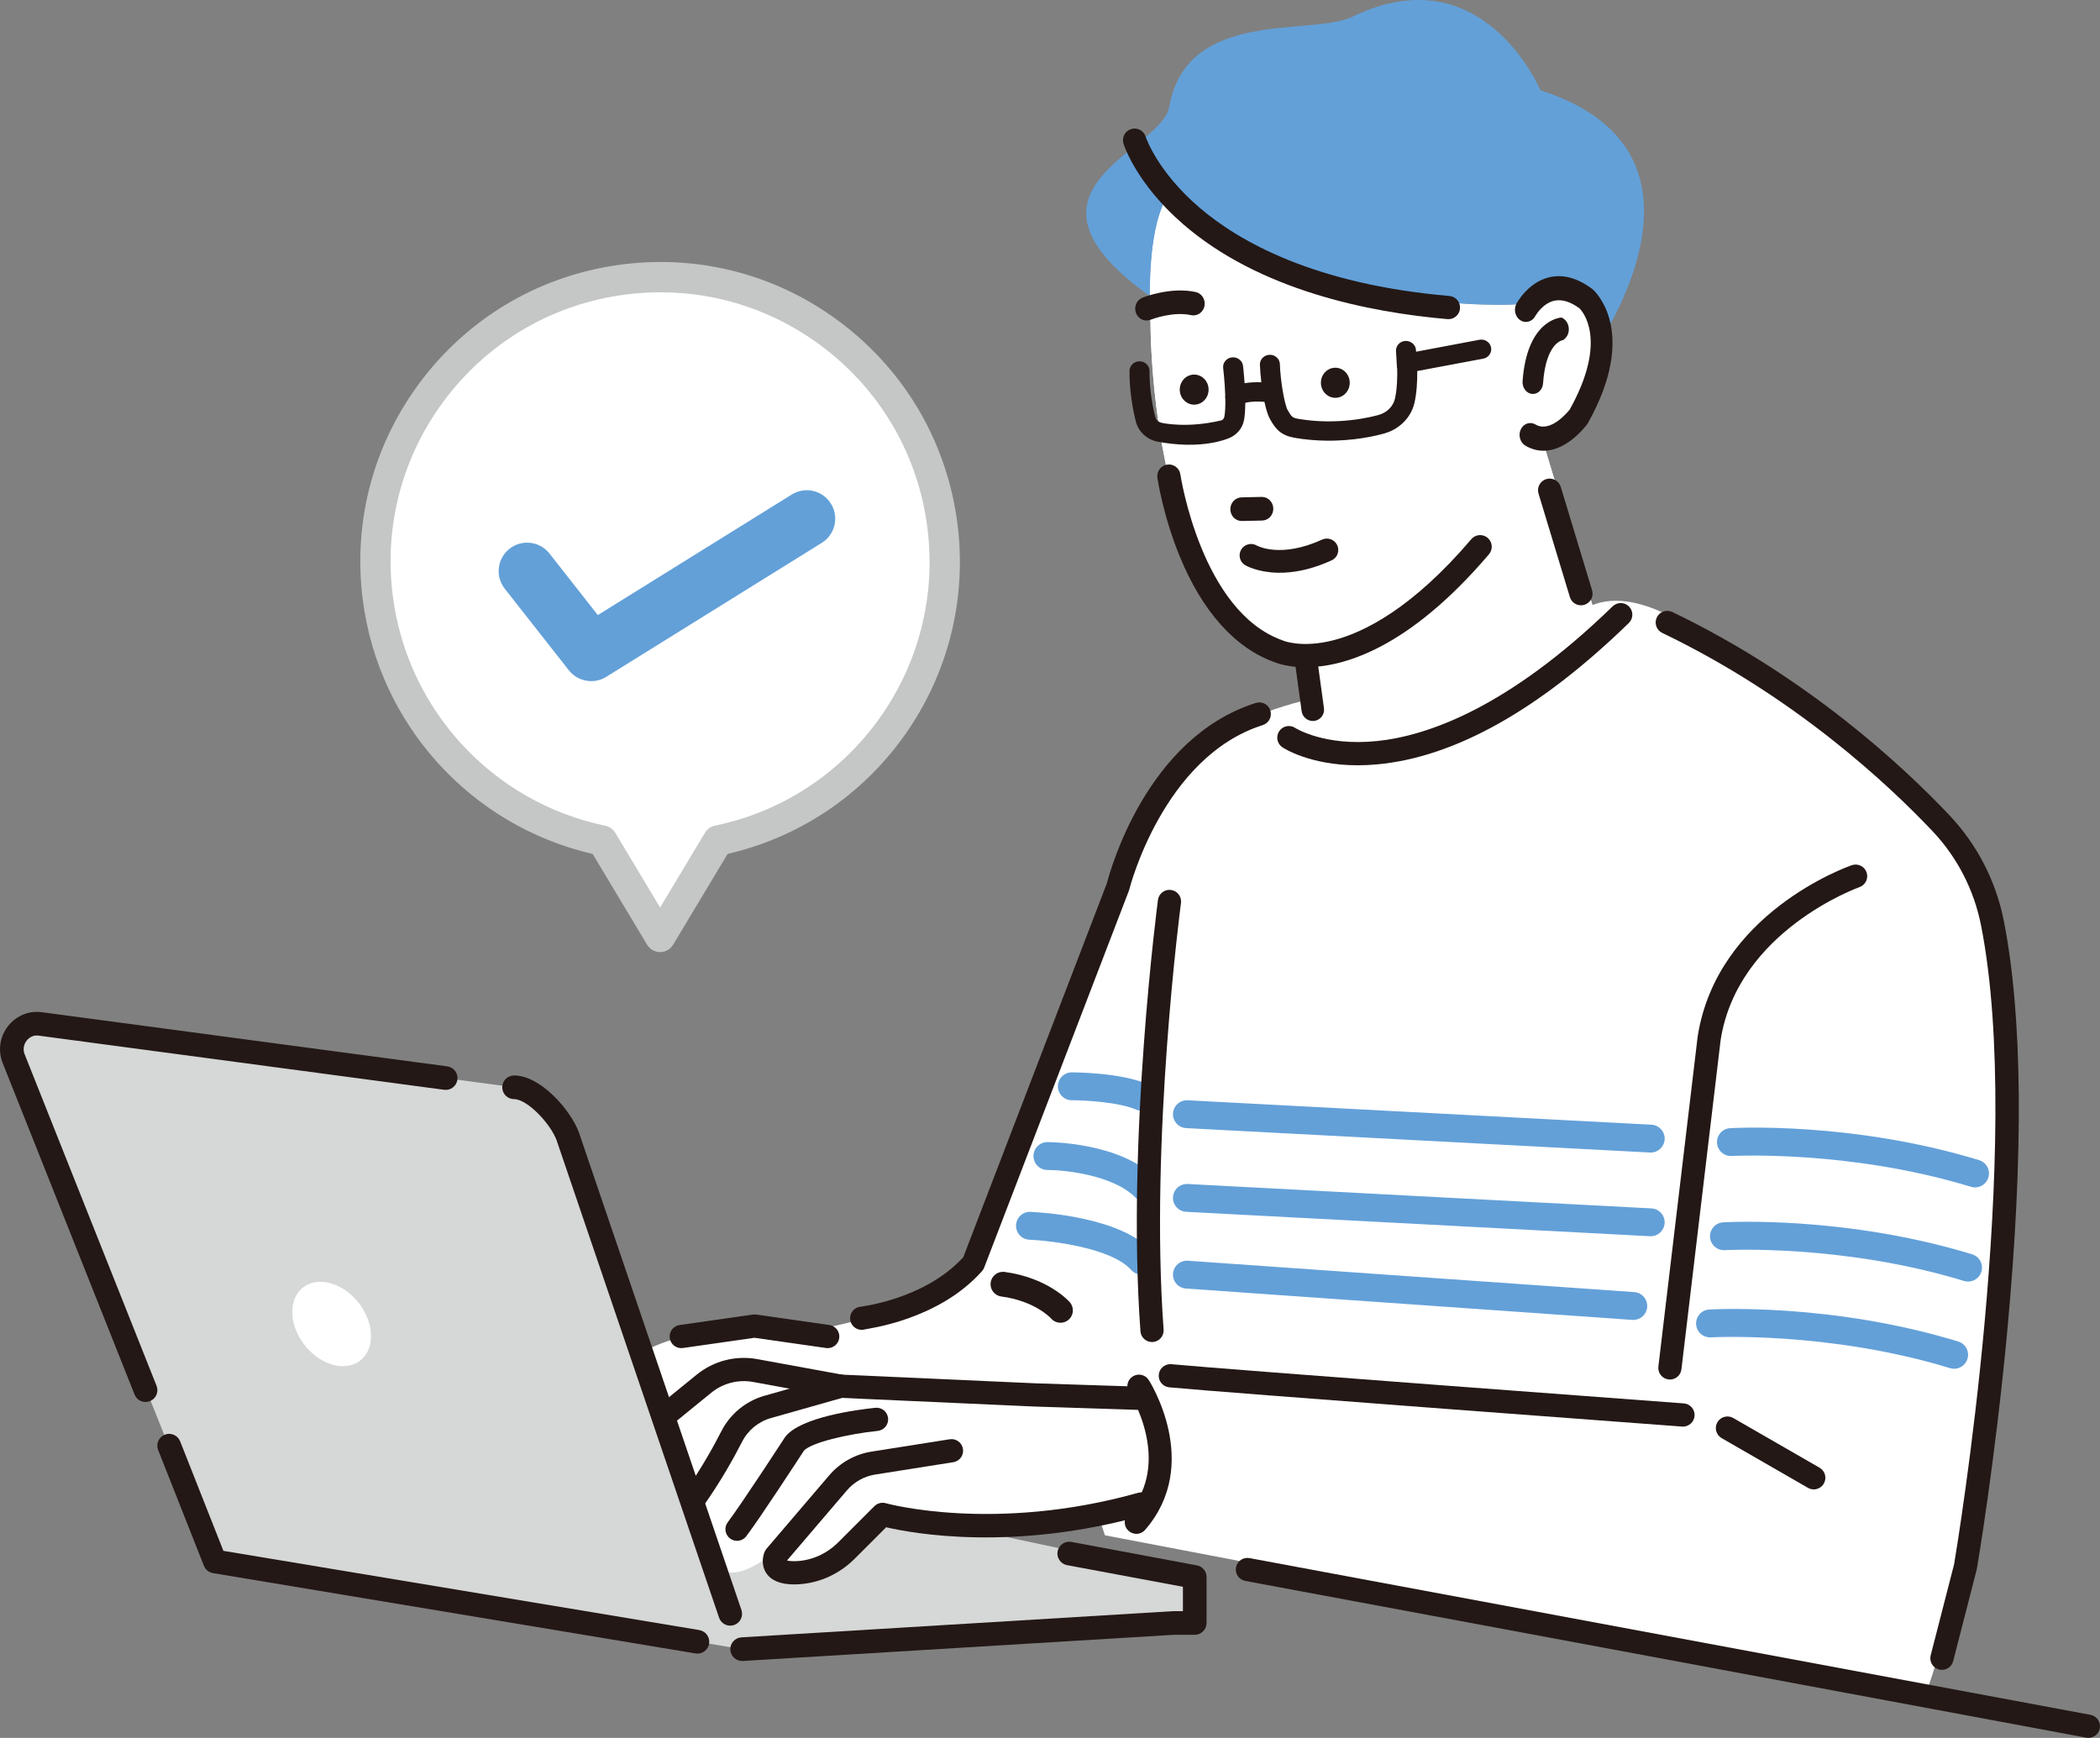 <?xml version="1.0" encoding="UTF-8"?><svg id="_レイヤー_2" xmlns="http://www.w3.org/2000/svg" width="1531.84" height="1267.65" viewBox="0 0 1531.84 1267.65"><rect x="0" y="0" width="1531.84" height="1267.65" fill="#808080" stroke="none"/><defs><style>.cls-1{fill:#231815;}.cls-2{fill:#fff;}.cls-3{fill:#63a0d8;}.cls-4{fill:#c5c6c6;}.cls-5{fill:#d6d7d7;}</style></defs><g id="_レイヤー_1-2"><polygon class="cls-5" points="856.01 1183.85 541.34 1202.96 180.05 1112.64 211.02 1061.03 451.14 1061.03 871.49 1150.31 871.49 1183.85 856.01 1183.85"/><path class="cls-5" d="M414.14,828.84l127.2,374.12-384.6-64.02L9.73,771.61c-3.71-10.4,2.33-21.28,12.24-24.24,2.46-.73,5.07-.8,7.61-.46l345.4,46.2c14.69-.11,34.05,21.96,39.16,35.74Z"/><path class="cls-2" d="M213.21,956.6c-.19,16.23,12.5,33.48,28.36,38.54,15.85,5.06,28.86-4,29.06-20.23.19-16.23-12.5-33.48-28.36-38.54-15.86-5.06-28.86,4-29.06,20.23Z"/><path class="cls-2" d="M996.79,503.65s-124.01,5.72-162.17,91.58l-120.2,316.71s-22.9,41.97-125.92,59.14c0,0-70.59-11.45-120.2,15.26l53.42,152.63s6.94,25.17,51.51-13.36c0,0-32.43,34.34,30.53,17.17l26.71-26.71s7.63-15.26,41.97-1.91c0,0,89.67,11.45,127.83-11.45l5.72,17.17,599.08,114.47s30.53-72.5,51.51-288.09c0,0,11.45-150.72,5.72-225.13,0,0-9.54-101.12-74.41-148.82,0,0-110.66-82.04-152.63-112.57,0,0-61.05-45.79-91.58-3.82l-146.91,47.7Z"/><path class="cls-2" d="M855.61,138.6s-20.35,12.72-16.35,97.57c0,0-.84,212.92,105.69,244.65l12.66,44.41s32.82,86.52,210.89-61.02l-41.25-136.27s43.8-8.73,46.34-77.41c0,0-8.91-74.84-66.78-28.52,0,0-155.06,10.23-251.2-83.41Z"/><path class="cls-2" d="M855.61,138.6s-20.35,12.72-16.35,97.57c0,0-.84,212.92,105.69,244.65l12.66,44.41s32.82,86.52,210.89-61.02l-41.25-136.27s43.8-8.73,46.34-77.41c0,0-8.91-74.84-66.78-28.52,0,0-155.06,10.23-251.2-83.41Z"/><path class="cls-3" d="M855.61,138.6c96.15,93.64,251.2,83.41,251.2,83.41,44.96-35.99,60.37,1.16,65,19.52,24.92-43.63,64.05-139.75-48.15-175.68,0,0-41.9-99.95-137.28-53.58-29.51,14.35-120.67-6.88-133.52,65.78-5.75,32.51-123.62,59.79-14.11,137.91-.15-66.7,16.86-77.37,16.86-77.37Z"/><path class="cls-1" d="M871.56,295.16c-5.8.26-10.72-4.43-10.98-10.48-.26-6.05,4.23-11.18,10.04-11.44,5.8-.26,10.72,4.43,10.97,10.48.26,6.05-4.23,11.18-10.04,11.44Z"/><path class="cls-1" d="M974.52,290.17c-5.8.26-10.72-4.43-10.98-10.48-.26-6.05,4.23-11.18,10.04-11.44,5.8-.26,10.72,4.43,10.97,10.48.26,6.05-4.23,11.18-10.04,11.44Z"/><path class="cls-1" d="M871.4,229.22h0c-.83.1-1.64.06-2.44-.11-13.73-3.03-29.77,3.31-29.93,3.37-.85.34-1.71.51-2.57.52-3.05.04-5.95-1.88-7.11-5.03-1.48-4.01.44-8.55,4.29-10.09.82-.33,20.38-8.01,38.38-4.09,1.96.43,3.64,1.63,4.74,3.38,1.1,1.75,1.47,3.84,1.07,5.89-.66,3.28-3.24,5.76-6.43,6.16Z"/><path class="cls-1" d="M836.37,233.8c-3.43,0-6.53-2.22-7.75-5.55-1.63-4.41.49-9.39,4.73-11.1.83-.33,20.48-8.13,38.84-4.13,2.17.47,4.03,1.8,5.24,3.73,1.2,1.92,1.62,4.21,1.18,6.46-.73,3.62-3.58,6.35-7.1,6.79-.03,0-.07,0-.1,0h0c-.8.11-1.71.07-2.6-.12-12.87-2.84-27.8,2.69-29.46,3.33-.94.37-1.9.57-2.87.58h-.1ZM861.16,213.49c-14.28,0-27.06,5.07-27.22,5.13-3.46,1.39-5.18,5.46-3.84,9.08,1,2.73,3.56,4.56,6.35,4.51.78-.01,1.55-.17,2.29-.46,1.74-.67,17.08-6.35,30.4-3.41.72.15,1.44.18,2.17.09l.1.78-.1-.78c2.85-.36,5.16-2.58,5.75-5.53.37-1.85.02-3.74-.96-5.31-.99-1.57-2.49-2.65-4.24-3.03-3.54-.77-7.17-1.08-10.7-1.08Z"/><path class="cls-1" d="M920.71,362.47c-.13,0-.26,0-.36,0l-14.76.33c-4.57.11-8.21,4.05-8.11,8.8.09,4.64,3.63,8.32,8.09,8.43.12,0,.27,0,.36,0l14.76-.33c2.22-.05,4.29-.99,5.82-2.67,1.53-1.66,2.34-3.83,2.29-6.13-.09-4.56-3.71-8.33-8.1-8.43Z"/><path class="cls-1" d="M1087.74,253.87c-.5-3.87-4.15-6.61-8.21-6.1l-46.58,8.79-.07-1.23c-.22-3.83-3.57-6.72-7.68-6.65-2,.1-3.81.96-5.12,2.42-1.24,1.38-1.87,3.16-1.76,4.99l.69,12.16c.02.31.1.56.19.7.1,5.24.01,15.09-1.74,22.16-1.35,5.45-5.84,9.87-11.71,11.54-4.71,1.34-29.67,7.8-58.45,2.92-4.42-.75-5.18-1.36-8.07-6.56-2.32-4.16-5.26-21.63-5.62-33.37-.06-1.86-.85-3.59-2.24-4.88-1.43-1.34-3.32-2.03-5.26-1.95-2,.05-3.84.87-5.18,2.29-1.28,1.35-1.95,3.11-1.89,4.94.11,3.59.48,8.1,1.04,12.83-3.37-.15-7.79-.09-12.2.67-.49-7.13-1.15-12.61-1.16-12.67-.47-3.86-4.12-6.63-8.07-6.18-1.98.22-3.75,1.18-4.96,2.71-1.16,1.46-1.67,3.26-1.45,5.09.01.09,1.18,9.83,1.51,19.9-.16.94-.14,1.85.07,2.69.09,5.43-.14,9.72-.69,12.76-.19,1.09-.91,2.47-2.28,2.8-25.16,6.02-43.09,1.86-43.33,1.81-2.31-.42-4.18-2.04-4.75-4.13-1.67-6.16-4.44-20.18-4.25-33.63.03-1.89-.71-3.67-2.08-5.02-1.35-1.34-3.24-2.1-5.11-2.12-4.02-.06-7.34,3.05-7.4,6.93-.22,14.96,2.86,30.54,4.72,37.39,1.99,7.36,8.36,13.02,16.21,14.42,6.83,1.22,13.47,1.93,19.77,2.1.44.01.88.02,1.32.03,14.45.21,24.38-2.41,30.17-4.65,6.02-2.32,10.27-7.37,11.36-13.51.57-3.18.87-7.35.89-12.41,4.06-1.1,9.81-1.09,13.99-.71,1.22,5.74,2.57,9.95,4.01,12.53,4.34,7.8,8.38,12.07,18.41,13.77,7.21,1.22,14.73,1.89,22.3,2.01,20.79.31,36.86-3.6,42.8-5.29,10.85-3.08,19.19-11.41,21.76-21.74,1.87-7.55,2.23-16.91,2.17-23.76l47.58-8.93c1.98-.23,3.73-1.21,4.93-2.75,1.14-1.47,1.64-3.28,1.4-5.1Z"/><path class="cls-1" d="M1127.25,327.95c-4.91.27-9.67-.91-14.17-3.57-3.51-2.07-4.88-6.91-3.06-10.79,1.82-3.88,6.14-5.36,9.65-3.28,11.31,6.69,24.07-8.66,26.02-11.13,28.47-51.13,9.28-72.59,6.99-74.87-7.03-5.16-13.55-7.06-19.39-5.65-8.94,2.16-14.07,11.49-14.12,11.58-2.02,3.73-6.4,4.94-9.78,2.67-3.39-2.27-4.54-7.12-2.57-10.88.32-.62,8.11-15.17,23.08-18.9,9.94-2.48,20.36.28,30.99,8.21.15.11.3.23.44.35,1.38,1.21,33.41,30.29-3.74,96.55-.16.28-.33.55-.52.8-.21.28-5.17,7-12.61,12.27-5.8,4.11-11.59,6.33-17.2,6.64Z"/><path class="cls-1" d="M1125.88,328.78c-4.58,0-9.02-1.25-13.2-3.72-3.84-2.27-5.35-7.57-3.37-11.81,1.01-2.15,2.73-3.7,4.85-4.35,1.98-.61,4.08-.35,5.91.73,10.86,6.42,23.58-9.14,24.99-10.94,28.12-50.52,9.3-71.59,7.06-73.82-6.75-4.94-13.05-6.8-18.65-5.44-8.55,2.07-13.56,11.1-13.61,11.19-1.11,2.06-2.91,3.49-5.04,4.02-2.02.5-4.11.12-5.88-1.07-3.7-2.48-4.97-7.82-2.83-11.91.33-.63,8.27-15.48,23.58-19.3,10.18-2.54,20.83.27,31.66,8.34.17.12.33.25.48.39,1.41,1.23,33.89,30.73-3.56,97.54-.18.31-.36.61-.57.88-.53.72-5.43,7.23-12.79,12.44-5.9,4.18-11.82,6.46-17.61,6.78h0c-.47.03-.95.04-1.42.04ZM1127.25,327.95h.02-.02ZM1116.29,310.15c-.56,0-1.12.08-1.67.25-1.69.52-3.07,1.77-3.88,3.51-1.65,3.52-.42,7.91,2.74,9.77,4.34,2.57,8.94,3.74,13.72,3.47,5.48-.31,11.13-2.49,16.78-6.49,7.29-5.16,12.23-11.81,12.43-12.09.17-.23.32-.47.47-.72,36.83-65.7,5.27-94.38,3.9-95.57-.13-.11-.26-.22-.39-.32-10.43-7.78-20.63-10.5-30.33-8.08-14.64,3.65-22.25,17.9-22.57,18.5-1.78,3.39-.74,7.82,2.31,9.86,1.4.94,3.04,1.24,4.62.85,1.7-.42,3.13-1.57,4.03-3.24.05-.1,5.36-9.73,14.63-11.97,6.07-1.46,12.82.48,20.05,5.78,2.42,2.4,21.98,24.26-6.77,75.89-2.52,3.22-15.34,18.38-27.11,11.42-.93-.55-1.95-.83-2.98-.83Z"/><path class="cls-1" d="M1118.51,286.57c-.38.02-.76,0-1.15-.05-3.64-.48-6.23-4.36-5.93-8.42,3.18-43.81,26.51-45.62,27.5-45.67h0c5.33,2.49,6.3,10.46,1.73,14.3l-.71.6c-.53.07-13.07,2-15.19,32.45-.26,3.75-2.98,6.61-6.25,6.79Z"/><path class="cls-1" d="M1118.18,287.37c-.3,0-.61-.02-.92-.06-3.98-.53-6.95-4.68-6.62-9.27,3.23-44.51,27.23-46.35,28.25-46.41.13,0,.26.02.38.07,2.71,1.27,4.59,3.94,5.01,7.15.44,3.3-.72,6.47-3.11,8.47l-.71.6c-.12.1-.26.16-.41.18-.51.06-12.42,1.91-14.5,31.72-.29,4.08-3.3,7.32-7,7.52h0c-.13,0-.25.01-.38.01ZM1118.51,286.57h.02-.02ZM1138.78,233.23c-2.43.23-23.55,3.4-26.56,44.93-.27,3.76,2.08,7.16,5.25,7.58.34.05.66.06,1,.04,2.91-.16,5.28-2.77,5.51-6.05,2.04-29.15,13.72-32.74,15.63-33.14l.54-.46c1.97-1.66,2.92-4.29,2.56-7.06-.34-2.6-1.81-4.77-3.93-5.84Z"/><path class="cls-1" d="M957.62,525.24c-3.71,0-6.94-2.74-7.46-6.51l-5.2-37.9c-.57-4.13,2.32-7.93,6.44-8.49,4.13-.57,7.93,2.32,8.49,6.44l5.2,37.9c.57,4.13-2.32,7.93-6.44,8.49-.35.05-.69.07-1.04.07Z"/><path class="cls-1" d="M957.62,525.91c-4.08,0-7.57-3.05-8.13-7.1l-5.2-37.9c-.3-2.17.27-4.34,1.59-6.08,1.33-1.75,3.25-2.88,5.43-3.17,2.18-.29,4.33.27,6.08,1.59,1.75,1.33,2.88,3.26,3.17,5.43l5.2,37.9c.62,4.49-2.53,8.64-7.02,9.26-.38.05-.76.08-1.13.08ZM952.44,472.93c-.32,0-.64.02-.95.07-1.82.25-3.43,1.19-4.53,2.65-1.11,1.46-1.58,3.26-1.33,5.08l5.2,37.9c.51,3.69,3.97,6.36,7.73,5.87,3.75-.52,6.38-3.99,5.86-7.73l-5.2-37.9c-.25-1.82-1.19-3.43-2.65-4.53-1.2-.91-2.64-1.39-4.12-1.39Z"/><path class="cls-1" d="M975.45,397.71c-1.91-4.17-6.86-6.01-11.04-4.11-30.04,13.75-46.99,4.69-47.68,4.31-3.93-2.28-9.01-.96-11.33,2.95-2.35,3.95-1.04,9.07,2.9,11.41.39.23,8.85,5.15,23.55,5.49,1.53.04,3.13.02,4.8-.05,11.1-.49,22.77-3.51,34.69-8.96,2.02-.92,3.56-2.58,4.34-4.67.78-2.08.69-4.35-.23-6.37Z"/><path class="cls-1" d="M485.48,1040.61c-2.46,0-4.9-1.07-6.57-3.12-2.95-3.63-2.41-8.96,1.22-11.92l28.02-22.82c12.41-10.1,28.56-14.24,44.29-11.36l61.82,11.32,141.24,6.33,78.76,2.54c4.67.15,8.34,4.06,8.19,8.74-.15,4.58-3.91,8.2-8.46,8.2-.09,0-.19,0-.28,0l-78.86-2.54-141.92-6.37c-.38-.02-.77-.06-1.15-.13l-62.39-11.43c-10.85-1.99-21.99.87-30.54,7.83l-28.02,22.82c-1.57,1.28-3.46,1.9-5.34,1.9Z"/><path class="cls-1" d="M952.31,486.71c-12.74,0-20.61-2.88-22.6-3.7-28.75-10.25-52.66-36.94-69.16-77.19-12.18-29.72-16.12-56.21-16.29-57.32-.67-4.63,2.53-8.93,7.16-9.6,4.64-.69,8.93,2.53,9.6,7.16.19,1.26,15.41,100.18,74.57,121.06.23.08.45.17.67.27.05.02,13.54,5.55,36.72-.45,21.97-5.69,57.19-23.08,100.26-73.64,3.03-3.56,8.38-3.99,11.94-.96,3.56,3.03,3.99,8.38.96,11.94-59.53,69.89-107.26,82.42-133.83,82.42Z"/><path class="cls-1" d="M1153.24,441.53c-3.64,0-7-2.36-8.1-6.02l-22.87-75.48c-1.36-4.48,1.17-9.21,5.65-10.56,4.48-1.36,9.21,1.18,10.56,5.65l22.87,75.48c1.36,4.48-1.17,9.21-5.65,10.56-.82.25-1.65.37-2.46.37Z"/><path class="cls-1" d="M990.41,558.22c-34.95,0-54.08-12.53-54.97-13.13-3.88-2.6-4.92-7.87-2.32-11.75,2.6-3.87,7.83-4.92,11.71-2.34.43.27,21.4,13.46,59.63,9.55,36.09-3.7,95.2-23.75,171.88-98.27,3.35-3.26,8.72-3.18,11.98.17,3.26,3.35,3.18,8.72-.17,11.98-65.07,63.24-126.88,97.94-183.72,103.14-4.92.45-9.6.65-14.01.65Z"/><path class="cls-1" d="M603.78,983.37c-.4,0-.8-.03-1.21-.09l-52.22-7.46-52.22,7.46c-4.62.67-8.92-2.56-9.58-7.19-.66-4.63,2.56-8.92,7.19-9.58l53.42-7.63c.79-.11,1.6-.11,2.4,0l53.42,7.63c4.63.66,7.85,4.95,7.19,9.58-.6,4.22-4.23,7.27-8.37,7.27Z"/><path class="cls-1" d="M628.56,970.02c-3.72,0-7.12-2.46-8.16-6.22-1.24-4.51,1.4-9.17,5.91-10.42h0c.52-.15,47.66-5.07,76.34-36.31l104.8-272.88c2.31-9.02,28.87-106.18,108.56-131.44,4.47-1.42,9.22,1.05,10.63,5.51,1.41,4.46-1.05,9.22-5.51,10.63-72.68,23.04-97.13,118.91-97.36,119.87-.08.34-.19.67-.31.99l-105.54,274.83c-.37.96-.9,1.84-1.58,2.61-31.82,35.8-83.15,41.86-85.51,42.51-.75.21-1.51.31-2.26.31Z"/><path class="cls-1" d="M579.16,1155.71c-9.81,0-16.62-2.79-20.26-8.31-3.57-5.42-2.77-11.86-1.01-15.74.33-.72.76-1.39,1.27-2l45.76-53.56c7.89-9.23,18.84-15.36,30.84-17.26l56.98-9c4.63-.73,8.96,2.42,9.69,7.05.73,4.62-2.42,8.96-7.05,9.69l-56.98,9c-8.02,1.27-15.33,5.36-20.6,11.53l-43.72,51.17c1.06.28,2.87.53,5.8.49,11.74-.24,22.99-5.16,31.7-13.87l26.25-26.25c2.17-2.18,5.36-3.01,8.32-2.15.77.22,79.36,21.81,184.26-7.64,4.51-1.26,9.18,1.36,10.44,5.86,1.26,4.5-1.36,9.18-5.86,10.44-95.84,26.9-169.23,13.38-188.58,8.87l-22.85,22.85c-11.82,11.82-27.21,18.5-43.34,18.82-.36,0-.71.01-1.07.01Z"/><path class="cls-1" d="M506.45,1101.66c-1.69,0-3.39-.5-4.88-1.55-3.82-2.7-4.73-7.98-2.03-11.81,12.17-17.24,21.2-33.58,26.62-44.25,6.42-12.64,17.9-22.09,31.48-25.94l53.35-15.11c4.5-1.28,9.18,1.34,10.46,5.84,1.27,4.5-1.34,9.18-5.84,10.46l-53.35,15.11c-9.05,2.56-16.7,8.88-20.99,17.32-5.68,11.17-15.13,28.28-27.88,46.35-1.65,2.34-4.27,3.58-6.93,3.58Z"/><path class="cls-1" d="M1227.66,1040.61c-.21,0-.42,0-.64-.02-3.34-.25-334.43-24.85-374.13-28.63-4.66-.44-8.07-4.58-7.63-9.24.45-4.66,4.58-8.05,9.24-7.63,39.52,3.77,370.44,28.36,373.77,28.6,4.67.35,8.17,4.41,7.82,9.07-.33,4.45-4.04,7.84-8.44,7.84Z"/><path class="cls-1" d="M1218.12,1006.26c-.34,0-.67-.02-1.01-.06-4.65-.55-7.96-4.77-7.41-9.41l28.62-240.4c.01-.1.03-.2.04-.3,13.98-89.85,108.42-123.6,112.44-124.99,4.42-1.53,9.25.81,10.78,5.23,1.53,4.42-.8,9.24-5.22,10.78h0c-.89.31-88.76,31.88-101.24,111.45l-28.6,240.24c-.51,4.31-4.17,7.47-8.4,7.47Z"/><path class="cls-1" d="M1323.03,1086.4c-1.43,0-2.89-.37-4.22-1.13l-62.96-36.25c-4.05-2.33-5.45-7.51-3.11-11.57,2.34-4.05,7.51-5.44,11.57-3.11l62.96,36.25c4.05,2.33,5.45,7.51,3.11,11.57-1.57,2.72-4.42,4.25-7.35,4.25Z"/><path class="cls-1" d="M1416.54,1218.04c-.7,0-1.41-.09-2.12-.27-4.53-1.16-7.26-5.78-6.09-10.31l17.08-66.43c1.97-11.65,51.12-306.71,19.66-466-5.11-25.89-17.34-49.64-35.34-68.7-32.29-34.17-100.84-98.4-197.2-144.65-4.22-2.02-6-7.09-3.97-11.3,2.03-4.22,7.08-5.99,11.3-3.97,98.81,47.43,169.08,113.26,202.18,148.29,20.2,21.38,33.92,48.03,39.65,77.05,13.68,69.29,14.53,169.9,2.51,299.06-8.92,95.93-22.02,172.66-22.16,173.42-.04.23-.09.45-.14.67l-17.17,66.78c-.98,3.82-4.42,6.36-8.2,6.36ZM1433.7,1142.79h.02-.02Z"/><path class="cls-1" d="M1523.38,1267.65c-.56,0-1.12-.05-1.69-.17l-613.46-114.33c-4.59-.93-7.55-5.4-6.62-9.98.93-4.59,5.39-7.55,9.98-6.62l613.46,114.33c4.59.93,7.55,5.4,6.62,9.98-.81,4.02-4.35,6.79-8.29,6.79Z"/><path class="cls-1" d="M537.62,1123.92c-1.78,0-3.58-.56-5.11-1.72-3.73-2.83-4.46-8.14-1.63-11.87,10.07-13.27,41.3-61.33,41.62-61.82.15-.23.32-.46.49-.68,11.5-14.37,53.06-19.66,65.53-20.94,4.65-.49,8.81,2.91,9.29,7.56.48,4.65-2.9,8.81-7.56,9.29-21.95,2.26-48.54,8.56-53.83,14.43-3.37,5.18-32.02,49.18-42.05,62.4-1.67,2.2-4.2,3.35-6.75,3.35Z"/><path class="cls-1" d="M828.89,1118.83c-1.97,0-3.95-.68-5.55-2.08-3.53-3.07-3.9-8.42-.83-11.95,13.86-15.94,18.4-35.51,13.49-58.17-3.83-17.69-12.2-30.72-12.29-30.85-2.55-3.92-1.44-9.16,2.47-11.71,3.91-2.55,9.15-1.46,11.71,2.45.4.61,39.28,61.25-2.6,109.41-1.68,1.93-4.03,2.91-6.4,2.91Z"/><path class="cls-1" d="M1056.58,232.8c-.24,0-.49-.01-.74-.03-57.32-4.94-137.33-21-193.04-69.45-34.09-29.66-42.92-57.43-43.28-58.6-1.37-4.47,1.14-9.21,5.61-10.58,4.47-1.37,9.18,1.12,10.57,5.57.1.33,8.29,25.2,39.24,51.72,28.85,24.73,83.91,55.99,182.35,64.47,4.66.4,8.11,4.51,7.71,9.17-.38,4.41-4.08,7.74-8.43,7.74Z"/><path class="cls-1" d="M773.57,964.86c-2.49,0-4.98-1.03-6.76-3.04-.56-.62-12-12.87-36.41-16.12-4.95-.66-8.42-5.2-7.76-10.15.66-4.95,5.22-8.43,10.15-7.76,31.62,4.22,46.94,21.36,47.58,22.09,3.28,3.76,2.91,9.46-.85,12.75-1.71,1.5-3.83,2.23-5.94,2.23Z"/><path class="cls-3" d="M1204.13,840.7c-.18,0-.36,0-.54-.01l-338.33-17.81c-5.61-.3-9.91-5.08-9.62-10.68.3-5.61,5.1-9.9,10.68-9.62l338.33,17.81c5.61.3,9.91,5.08,9.62,10.68-.29,5.42-4.77,9.63-10.14,9.63Z"/><path class="cls-3" d="M1204.13,901.75c-.18,0-.36,0-.54-.01l-338.33-17.81c-5.61-.3-9.91-5.08-9.62-10.68.3-5.61,5.1-9.9,10.68-9.62l338.33,17.81c5.61.3,9.91,5.08,9.62,10.68-.29,5.42-4.77,9.63-10.14,9.63Z"/><path class="cls-3" d="M1191.41,962.8c-.24,0-.48,0-.72-.02l-325.62-22.89c-5.6-.39-9.82-5.25-9.43-10.85.39-5.6,5.27-9.78,10.85-9.43l325.62,22.89c5.6.39,9.82,5.25,9.43,10.85-.38,5.36-4.84,9.45-10.13,9.45Z"/><path class="cls-3" d="M832.71,810.17c-1.34,0-2.69-.26-4-.82-12.99-5.57-38.24-6.8-46.88-6.81-5.61,0-10.16-4.55-10.16-10.17,0-5.61,4.55-10.16,10.16-10.16,1.44,0,35.38.1,54.88,8.45,5.16,2.21,7.55,8.19,5.34,13.35-1.65,3.85-5.4,6.16-9.35,6.16Z"/><path class="cls-3" d="M835.26,876.31c-2.6,0-5.2-.99-7.19-2.98-16.34-16.34-51.77-19.92-64.04-19.92-5.61,0-10.16-4.55-10.16-10.16s4.55-10.16,10.16-10.16c2.15,0,52.84.29,78.41,25.87,3.97,3.97,3.97,10.4,0,14.37-1.98,1.98-4.59,2.98-7.19,2.98Z"/><path class="cls-3" d="M832.72,929.73c-2.8,0-5.59-1.15-7.6-3.41-14.3-16.09-58.44-21.36-74.24-22.04-5.61-.24-9.96-4.98-9.73-10.58.24-5.6,4.86-9.97,10.58-9.73,6.69.28,66.01,3.46,88.58,28.84,3.73,4.2,3.35,10.62-.84,14.35-1.93,1.72-4.35,2.57-6.75,2.57Z"/><path class="cls-1" d="M840.34,978.92c-4.4,0-8.11-3.4-8.44-7.85-10.25-139.8,12.54-312.9,12.77-314.64.62-4.64,4.91-7.89,9.52-7.27,4.64.62,7.89,4.88,7.27,9.52-.23,1.72-22.79,173.12-12.67,311.15.34,4.67-3.16,8.73-7.83,9.07-.21.02-.42.02-.63.02Z"/><path class="cls-3" d="M1440.7,866.14c-.98,0-1.99-.14-2.98-.45-88.64-27.08-173.66-22.52-174.51-22.47-5.56.32-10.41-3.95-10.74-9.55-.33-5.6,3.94-10.41,9.55-10.74,3.61-.21,89.37-4.87,181.64,23.32,5.37,1.64,8.39,7.32,6.75,12.69-1.34,4.38-5.36,7.2-9.72,7.2Z"/><path class="cls-3" d="M1435.61,934.82c-.98,0-1.99-.14-2.98-.45-88.64-27.08-173.66-22.52-174.51-22.47-5.58.31-10.41-3.95-10.74-9.55-.33-5.6,3.94-10.41,9.55-10.74,3.61-.21,89.37-4.87,181.64,23.32,5.37,1.64,8.39,7.32,6.75,12.69-1.34,4.38-5.36,7.2-9.72,7.2Z"/><path class="cls-3" d="M1425.44,998.42c-.98,0-1.99-.14-2.98-.45-88.64-27.08-173.66-22.52-174.5-22.47-5.56.31-10.41-3.95-10.74-9.55-.33-5.6,3.94-10.41,9.55-10.74,3.61-.21,89.37-4.87,181.64,23.32,5.37,1.64,8.39,7.32,6.75,12.69-1.34,4.38-5.36,7.2-9.72,7.2Z"/><path class="cls-1" d="M540.85,1174.41l-118.56-348.37c-6.13-16.54-28.08-41.55-47.2-41.55h-.17c-2.3.02-4.46.93-6.08,2.57-1.62,1.64-2.5,3.82-2.48,6.12.03,4.72,3.9,8.55,8.62,8.55,9.57,0,26.4,17.62,31.03,30.01l118.51,348.23c1.19,3.5,4.47,5.84,8.16,5.84.95,0,1.88-.15,2.78-.46,4.5-1.53,6.91-6.44,5.38-10.94Z"/><path class="cls-1" d="M114.12,1017.4h0c.9-2.12.92-4.46.06-6.6l-96.37-242.22c-.89-2.59-.7-5.36.54-7.8,1.26-2.49,3.48-4.36,6.1-5.15,1.09-.32,2.44-.38,4.01-.18l295.49,39.47c2.28.32,4.53-.27,6.36-1.66,1.85-1.4,3.04-3.44,3.34-5.73.31-2.28-.29-4.55-1.69-6.38-1.4-1.83-3.43-3-5.71-3.31l-295.51-39.47c-3.99-.54-7.77-.28-11.23.75-7.12,2.13-13.16,7.18-16.55,13.87-3.41,6.74-3.89,14.39-1.33,21.57l96.56,242.71c1.32,3.28,4.46,5.39,7.99,5.39,1.11,0,2.2-.21,3.23-.63,2.14-.86,3.81-2.5,4.71-4.62Z"/><path class="cls-1" d="M510.16,1189.03l-347.19-57.79-31.57-79.9c-.85-2.14-2.48-3.83-4.6-4.74-2.11-.91-4.45-.95-6.59-.1-2.14.84-3.83,2.47-4.74,4.59-.92,2.11-.95,4.45-.1,6.6l33.36,84.44c1.1,2.79,3.63,4.84,6.6,5.34l352,58.59c.46.08.94.12,1.43.12,4.23,0,7.8-3.03,8.49-7.2.38-2.27-.15-4.55-1.49-6.43-1.34-1.87-3.33-3.12-5.6-3.49Z"/><path class="cls-1" d="M873.07,1141.83l-91.55-17.11c-2.26-.42-4.55.06-6.45,1.35-1.9,1.3-3.19,3.27-3.61,5.54-.42,2.26.06,4.55,1.37,6.45,1.31,1.9,3.27,3.18,5.53,3.6l84.52,15.79v17.77h-6.86c-.19,0-.38,0-.54.02l-314.65,19.1c-2.3.14-4.41,1.17-5.93,2.89-1.53,1.73-2.29,3.94-2.15,6.24.28,4.54,4.05,8.1,8.6,8.1.17,0,.33,0,.53,0l314.39-19.1h15.24c4.75,0,8.62-3.87,8.62-8.62v-33.55c0-4.15-2.96-7.72-7.04-8.48Z"/><path class="cls-2" d="M687.46,383.47c-14.54-113.74-118.53-194.15-232.26-179.61-113.74,14.54-194.15,118.53-179.61,232.26,11.54,90.25,79.39,159.5,163.74,177l42.2,70.33,42.22-70.37c105.23-21.74,177.57-121.25,163.72-229.61Z"/><path class="cls-4" d="M698.42,382.07c-7.41-57.93-36.93-109.52-83.13-145.25-46.2-35.73-103.54-51.33-161.49-43.92-57.93,7.41-109.52,36.93-145.25,83.13-35.73,46.2-51.33,103.55-43.92,161.49,11.62,90.94,78.73,164.84,167.68,185.37l39.74,66.24c2,3.33,5.59,5.36,9.47,5.36s7.48-2.03,9.47-5.36l39.77-66.28c51.82-11.91,97.3-42.19,128.47-85.66,32.3-45.03,46.21-100.12,39.18-155.13ZM641.28,524.32c-28.88,40.27-71.42,67.95-119.77,77.94-3.02.62-5.65,2.49-7.24,5.13l-32.75,54.59-32.73-54.54c-1.59-2.64-4.21-4.5-7.23-5.13-82.09-17.03-144.4-84.38-155.03-167.59-6.66-52.08,7.36-103.64,39.48-145.17,32.12-41.53,78.49-68.08,130.57-74.73,8.47-1.08,16.92-1.62,25.32-1.62,43.26,0,85.07,14.21,119.85,41.1,41.53,32.12,68.08,78.49,74.73,130.57,6.32,49.45-6.19,98.97-35.22,139.45Z"/><path class="cls-3" d="M431.26,496.84c-6.18,0-12.27-2.76-16.33-7.93l-46.75-59.5c-7.08-9.01-5.51-22.06,3.5-29.14,9.01-7.08,22.06-5.52,29.14,3.5l35.26,44.88,141.46-87.93c9.73-6.05,22.53-3.07,28.58,6.67,6.05,9.73,3.07,22.53-6.67,28.58l-157.25,97.75c-3.4,2.11-7.19,3.13-10.94,3.13Z"/></g></svg>